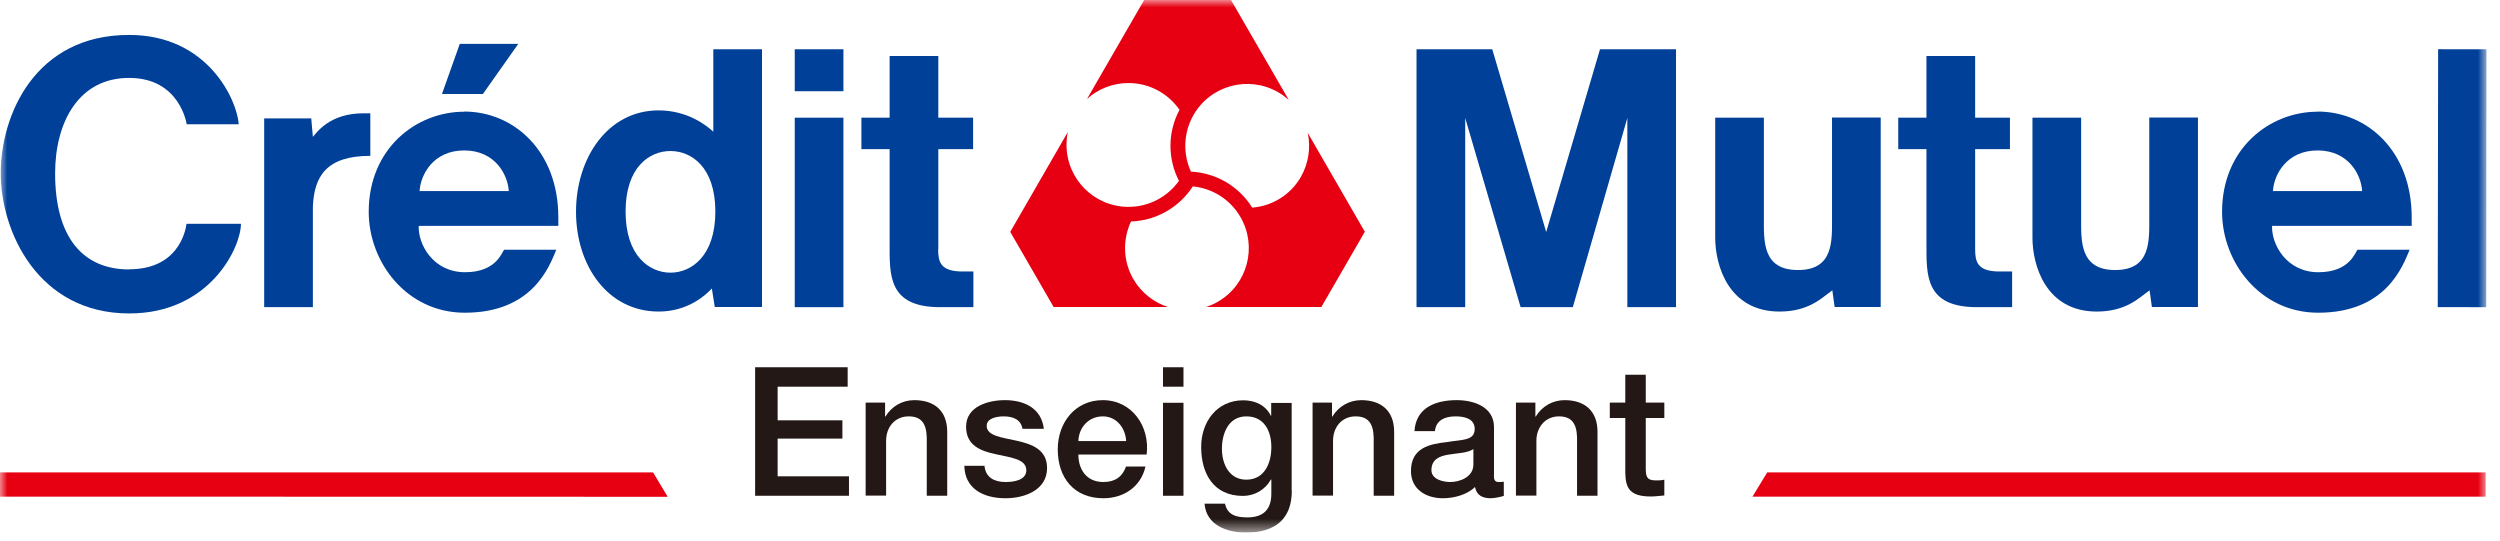 <svg viewBox="0 0 171 37" fill="none" xmlns="http://www.w3.org/2000/svg">
<g clip-path="url(#clip0_17_1117)">
<path d="M51.65 25.12H57.98V26.45H53.19V28.75H57.62V30H53.19V32.58H58.07V33.91H51.65V25.12Z" fill="#231815"></path>
<mask id="mask0_17_1117" style="mask-type:luminance" maskUnits="userSpaceOnUse" x="0" y="0" width="171" height="37">
<path d="M170.08 0H0V36.43H170.08V0Z" fill="white"></path>
</mask>
<g mask="url(#mask0_17_1117)">
<path d="M59.21 27.54H60.54V28.48L60.56 28.5C60.98 27.8 61.7 27.37 62.54 27.37C63.92 27.37 64.79 28.11 64.79 29.54V33.91H63.39V29.91C63.36 28.91 62.97 28.48 62.15 28.48C61.21 28.48 60.61 29.22 60.61 30.15V33.9H59.21V27.54Z" fill="#231815"></path>
<path d="M67.34 31.86C67.41 32.67 68.03 32.97 68.78 32.97C69.31 32.97 70.23 32.86 70.2 32.13C70.16 31.39 69.14 31.3 68.12 31.07C67.09 30.85 66.08 30.48 66.08 29.19C66.08 27.8 67.58 27.37 68.74 27.37C70.05 27.37 71.23 27.91 71.4 29.33H69.94C69.82 28.67 69.26 28.48 68.65 28.48C68.24 28.48 67.49 28.58 67.49 29.13C67.49 29.82 68.53 29.92 69.56 30.15C70.58 30.38 71.62 30.75 71.62 32.01C71.62 33.52 70.09 34.08 68.78 34.08C67.18 34.08 65.99 33.37 65.96 31.86H67.36H67.34Z" fill="#231815"></path>
<path d="M73.76 31.09C73.76 32.09 74.3 32.97 75.47 32.97C76.28 32.97 76.77 32.61 77.02 31.91H78.35C78.04 33.3 76.86 34.08 75.47 34.08C73.47 34.08 72.35 32.69 72.35 30.73C72.35 28.92 73.53 27.37 75.43 27.37C77.44 27.37 78.67 29.18 78.43 31.09H73.75H73.76ZM77.03 30.17C76.98 29.28 76.38 28.48 75.43 28.48C74.48 28.48 73.79 29.22 73.76 30.17H77.03Z" fill="#231815"></path>
<path d="M79.55 25.12H80.95V26.45H79.55V25.12ZM79.55 27.55H80.95V33.91H79.55V27.55Z" fill="#231815"></path>
<path d="M88.36 33.57C88.36 35.48 87.24 36.43 85.23 36.43C83.95 36.43 82.51 35.94 82.39 34.45H83.79C83.96 35.25 84.6 35.39 85.32 35.39C86.45 35.39 86.96 34.81 86.96 33.77V32.8H86.93C86.54 33.5 85.81 33.92 85.02 33.92C83 33.92 82.16 32.39 82.16 30.57C82.16 28.86 83.23 27.38 85.04 27.38C85.84 27.38 86.57 27.71 86.92 28.43H86.95V27.56H88.35V33.59L88.36 33.57ZM86.96 30.58C86.96 29.48 86.47 28.48 85.25 28.48C84.03 28.48 83.58 29.64 83.58 30.7C83.58 31.76 84.09 32.81 85.25 32.81C86.49 32.81 86.96 31.68 86.96 30.59" fill="#231815"></path>
<path d="M89.78 27.54H91.11V28.48L91.13 28.5C91.55 27.8 92.28 27.37 93.11 27.37C94.49 27.37 95.36 28.11 95.36 29.54V33.91H93.96V29.91C93.93 28.91 93.54 28.48 92.72 28.48C91.78 28.48 91.18 29.22 91.18 30.15V33.9H89.78V27.54Z" fill="#231815"></path>
<path d="M102.18 32.49C102.18 32.83 102.25 32.97 102.51 32.97C102.6 32.97 102.71 32.97 102.86 32.95V33.92C102.65 33.99 102.21 34.08 101.97 34.08C101.4 34.08 101 33.88 100.89 33.31C100.34 33.85 99.44 34.08 98.69 34.08C97.54 34.08 96.51 33.47 96.51 32.22C96.51 30.63 97.78 30.37 98.96 30.24C99.97 30.06 100.87 30.17 100.87 29.34C100.87 28.61 100.12 28.48 99.55 28.48C98.76 28.48 98.21 28.8 98.15 29.49H96.75C96.85 27.85 98.24 27.37 99.64 27.37C100.88 27.37 102.19 27.87 102.19 29.22V32.49H102.18ZM100.78 30.72C100.35 31 99.67 30.99 99.06 31.1C98.46 31.2 97.91 31.42 97.91 32.16C97.91 32.79 98.71 32.97 99.2 32.97C99.82 32.97 100.78 32.65 100.78 31.77V30.72Z" fill="#231815"></path>
<path d="M103.69 27.54H105.02V28.48L105.04 28.5C105.46 27.8 106.19 27.37 107.02 27.37C108.4 27.37 109.27 28.11 109.27 29.54V33.91H107.87V29.91C107.84 28.91 107.45 28.48 106.63 28.48C105.7 28.48 105.09 29.22 105.09 30.15V33.9H103.69V27.54Z" fill="#231815"></path>
<path d="M110.11 27.54H111.17V25.63H112.57V27.54H113.84V28.59H112.57V31.99C112.57 32.57 112.62 32.86 113.25 32.86C113.45 32.86 113.64 32.86 113.84 32.81V33.89C113.53 33.91 113.24 33.96 112.93 33.96C111.47 33.96 111.19 33.39 111.17 32.34V28.59H110.11V27.54Z" fill="#231815"></path>
<path d="M125.31 8.05V14.89C125.31 16.48 125.43 18.47 122.98 18.47C120.53 18.47 120.65 16.47 120.65 14.89V8.05H117.32V16.26C117.32 18.15 118.23 21.31 121.72 21.31C123.74 21.31 124.62 20.36 125.29 19.89C125.3 19.88 125.32 19.86 125.33 19.85L125.49 21H128.64V8.04H125.31" fill="#004098"></path>
<path d="M147.01 8.05V14.89C147.01 16.48 147.12 18.47 144.68 18.47C142.24 18.47 142.35 16.47 142.35 14.89V8.05H139.02V16.26C139.02 18.15 139.93 21.31 143.42 21.31C145.44 21.31 146.32 20.36 146.99 19.89C147 19.88 147.02 19.86 147.03 19.85L147.19 21H150.34V8.04H147.01" fill="#004098"></path>
<path d="M155.47 13.07C155.53 11.98 156.38 10.29 158.52 10.29C160.66 10.29 161.51 11.98 161.57 13.07H155.47ZM158.53 7.64C155.23 7.64 151.99 10.16 151.99 14.49C151.99 17.94 154.59 21.39 158.56 21.39C163.21 21.39 164.34 18.22 164.82 17.08H161.26C161.11 17.19 160.77 18.62 158.58 18.62C156.39 18.62 155.36 16.71 155.41 15.45H164.96V14.87C164.96 10.32 161.91 7.63 158.52 7.63" fill="#004098"></path>
<path d="M25.33 7.75H24.85C22.58 7.75 21.7 9.02 21.4 9.36L21.29 8.1H18.07V21.01H21.4V14.13C21.49 12.06 22.32 10.66 25.33 10.66V7.75Z" fill="#004098"></path>
<path d="M45.86 18.65C44.43 18.65 42.79 17.52 42.79 14.47C42.79 11.42 44.43 10.33 45.86 10.33C47.29 10.33 48.93 11.43 48.93 14.47C48.93 17.51 47.29 18.65 45.86 18.65ZM48.78 9C48.36 8.61 47.05 7.55 45.05 7.55C41.57 7.55 39.4 10.8 39.4 14.49C39.4 18.18 41.58 21.31 45.05 21.31C47.05 21.31 48.27 20.19 48.69 19.73L48.89 21H52.12V3.37H48.79V8.99L48.78 9Z" fill="#004098"></path>
<path d="M64.18 17.03V10.2H66.56V8.05H64.18V3.83H60.85V8.05H58.92V10.2H60.85V16.63C60.85 18.8 60.73 21.01 64.3 21.01H66.58V18.57H65.84C64.3 18.57 64.17 17.89 64.17 17.03" fill="#004098"></path>
<path d="M135.1 17.03V10.2H137.48V8.05H135.1V3.83H131.77V8.05H129.84V10.2H131.77V16.63C131.77 18.8 131.65 21.01 135.22 21.01H137.63V18.57H136.77C135.23 18.57 135.1 17.89 135.1 17.03Z" fill="#004098"></path>
<path d="M57.69 3.37H54.36V6.24H57.69V3.37Z" fill="#004098"></path>
<path d="M35.45 3H31.45L30.23 6.43H33.03L35.45 3Z" fill="#004098"></path>
<path d="M166.768 3.367L166.741 21.007L170.071 21.012L170.098 3.372L166.768 3.367Z" fill="#004098"></path>
<path d="M57.69 8.05H54.36V21.01H57.69V8.05Z" fill="#004098"></path>
<path d="M105.76 15.87L102.07 3.37H96.89V21.01H100.22V8.07L104.01 21.01H107.58L111.31 8.07V21.01H114.64V3.37H109.44L105.76 15.87Z" fill="#004098"></path>
<path d="M28.7 13.07C28.76 11.98 29.61 10.29 31.75 10.29C33.89 10.29 34.74 11.98 34.8 13.07H28.69H28.7ZM31.76 7.64C28.46 7.64 25.22 10.16 25.22 14.49C25.22 17.94 27.82 21.39 31.79 21.39C36.44 21.39 37.58 18.22 38.05 17.08H34.49C34.34 17.19 34 18.62 31.81 18.62C29.62 18.62 28.59 16.71 28.64 15.45H38.19V14.87C38.19 10.32 35.14 7.63 31.75 7.63" fill="#004098"></path>
<path d="M8.84 18.43C5.66 18.43 3.77 16.23 3.77 11.86C3.77 8.39 5.36 5.32 8.84 5.33C12.32 5.33 12.77 8.5 12.77 8.5H16.33C16.22 6.86 14.23 2.39 8.84 2.39C2.4 2.38 0.05 7.87 0.05 11.85C0.05 15.83 2.6 21.44 8.84 21.44C14.37 21.44 16.48 16.91 16.48 15.31H12.76C12.67 15.93 12.12 18.42 8.83 18.42" fill="#004098"></path>
<path d="M93.36 15.86L89.45 9.09C89.66 10.08 89.52 11.15 88.98 12.1C88.26 13.35 86.99 14.1 85.65 14.2C84.71 12.69 83.12 11.82 81.46 11.74C80.91 10.54 80.93 9.1 81.64 7.86C82.81 5.83 85.4 5.14 87.43 6.31C87.69 6.46 87.93 6.64 88.15 6.83L84.2 0H78.26L74.35 6.77C75.1 6.09 76.1 5.68 77.19 5.68C78.64 5.68 79.91 6.41 80.68 7.51C79.84 9.08 79.88 10.89 80.64 12.37C79.87 13.45 78.61 14.15 77.19 14.15C74.85 14.15 72.95 12.25 72.95 9.91C72.95 9.61 72.98 9.31 73.04 9.03L69.1 15.86L72.07 21H79.89C78.93 20.69 78.07 20.03 77.52 19.09C76.8 17.84 76.79 16.37 77.36 15.15C79.13 15.09 80.68 14.15 81.59 12.75C82.91 12.88 84.14 13.62 84.85 14.85C86.02 16.88 85.33 19.47 83.3 20.64C83.04 20.79 82.77 20.91 82.49 21H90.38L93.35 15.86H93.36Z" fill="#E60012"></path>
<path d="M0 32.31V33.97L45.67 33.98L44.67 32.31H0Z" fill="#E60012"></path>
<path d="M170.02 32.31V33.97H119.87L120.88 32.31H170.02Z" fill="#E60012"></path>
</g>
</g>
<defs>
<clipPath id="clip0_17_1117">
<rect width="170.08" height="36.43" fill="white"></rect>
</clipPath>
</defs>
</svg>
